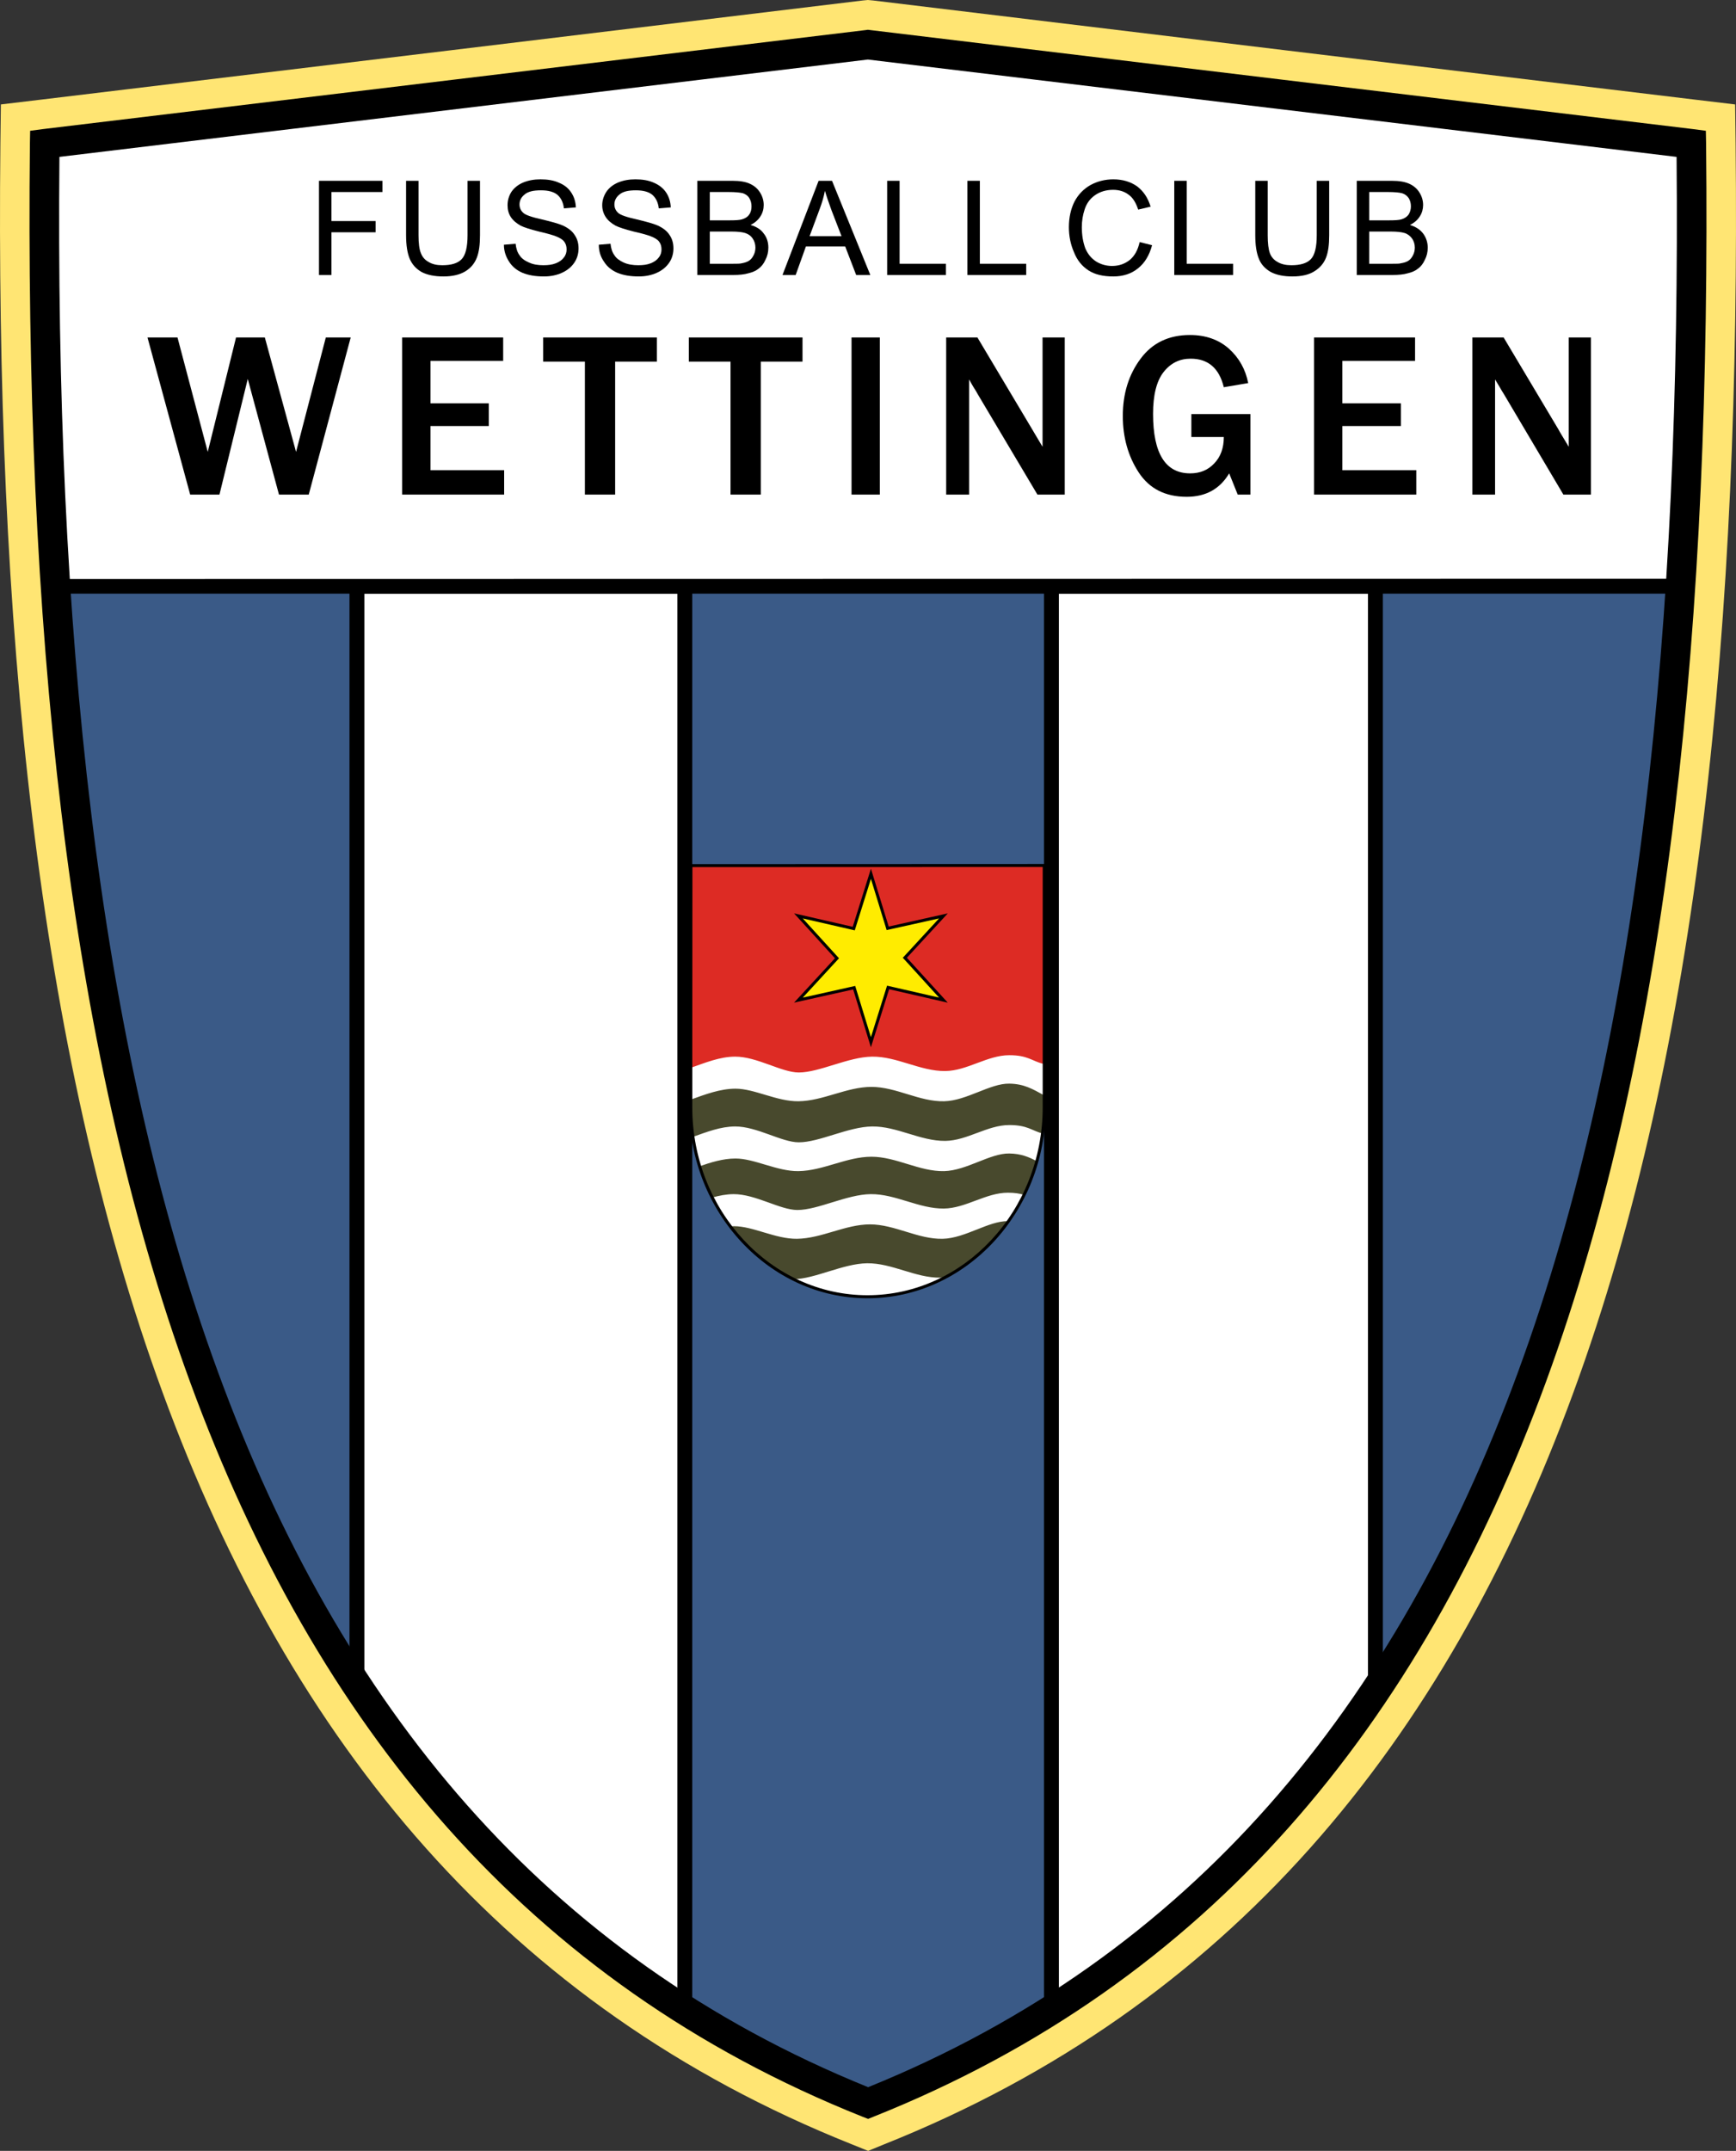 <?xml version="1.0" encoding="utf-8"?>
<!-- Generator: Adobe Illustrator 12.0.0, SVG Export Plug-In . SVG Version: 6.00 Build 51448)  -->
<!DOCTYPE svg PUBLIC "-//W3C//DTD SVG 1.1//EN" "http://www.w3.org/Graphics/SVG/1.1/DTD/svg11.dtd">
<svg  version="1.1" id="Calque_1" xmlns:x="http://ns.adobe.com/Extensibility/1.0/" xmlns:i="http://ns.adobe.com/AdobeIllustrator/10.0/" xmlns:graph="http://ns.adobe.com/Graphs/1.0/"
	 xmlns="http://www.w3.org/2000/svg" xmlns:xlink="http://www.w3.org/1999/xlink" xmlns:a="http://ns.adobe.com/AdobeSVGViewerExtensions/3.0/"
	 width="512.363" height="634.681" viewBox="0 0 512.363 634.681"
	 style="overflow:visible;enable-background:new 0 0 512.363 634.681;" xml:space="preserve">
<rect x="0" y="0" width="512.363" height="634.681" fill="#333333" stroke="none"/>
<g>
	<path style="fill-rule:evenodd;clip-rule:evenodd;fill:#FFE573;" d="M256.218,26.352c-76.68,9.216-153.36,18.432-229.968,27.72
		c-0.72,132.84,11.232,252.216,46.224,347.831c34.776,94.896,92.52,166.465,183.744,204.553
		c91.15-38.088,148.823-109.656,183.671-204.553c34.992-95.615,46.944-214.991,46.225-347.831
		C409.506,44.784,332.825,35.568,256.218,26.352L256.218,26.352z M11.707,29.448c81-9.721,161.928-19.513,242.928-29.305L256.146,0
		l1.584,0.144c80.999,9.792,161.926,19.584,242.926,29.305l11.449,1.368l0.144,11.52c1.44,140.328-10.585,266.832-47.881,368.567
		c-37.871,103.465-101.663,181.224-203.399,221.832l-4.751,1.945l-4.824-1.945c-101.736-40.608-165.528-118.367-203.4-221.832
		C10.698,309.168-1.326,182.664,0.114,42.336l0.144-11.52L11.707,29.448L11.707,29.448z"/>
	<path style="fill-rule:evenodd;clip-rule:evenodd;fill:#FFFFFF;" d="M16.386,173.016c14.041,215.569,75.96,382.104,239.761,447.551
		c163.943-65.447,225.791-231.982,239.831-447.624L16.386,173.016L16.386,173.016z"/>
	<path style="fill-rule:evenodd;clip-rule:evenodd;" d="M18.762,175.176C25.89,281.808,44.754,376.2,82.05,452.159
		c37.369,76.033,93.168,133.488,174.097,166.033c80.999-32.545,136.798-90.072,174.167-166.033
		c37.296-75.959,56.159-170.423,63.288-276.983H18.762L18.762,175.176z M78.162,454.032c-37.872-77.041-56.88-172.8-63.936-280.872
		l-0.145-2.304h2.304l479.591-0.072h2.305l-0.145,2.304c-7.056,108.072-26.064,203.903-63.936,280.944
		c-37.944,77.256-94.753,135.648-177.191,168.553l-0.792,0.358l-0.864-0.358C172.915,589.681,116.106,531.288,78.162,454.032
		L78.162,454.032z"/>
	<polygon style="fill-rule:evenodd;clip-rule:evenodd;fill:#3A5A87;" points="202.146,591.983 225.906,605.951 256.146,620.567 
		283.865,607.681 310.361,591.983 310.361,158.472 202.146,158.472 202.146,591.983 	"/>
	<path style="fill-rule:evenodd;clip-rule:evenodd;" d="M204.307,590.76l22.608,13.249l29.304,14.184l26.567-12.457l25.345-14.976
		V160.704H204.307V590.76L204.307,590.76z M224.826,607.822l-23.832-13.967l-1.08-0.647v-1.225V158.472v-2.16h2.232h108.214h2.161
		v2.16v433.511v1.225l-1.081,0.647l-26.496,15.696h-0.072l-0.144,0.071l-27.647,12.89l-0.936,0.431l-0.936-0.431l-30.241-14.545
		L224.826,607.822L224.826,607.822z"/>
	<polygon style="fill-rule:evenodd;clip-rule:evenodd;fill:#3A5A87;" points="105.307,499.248 105.307,163.944 15.45,163.944 
		19.194,209.448 25.17,262.152 39.57,338.833 56.778,396.937 77.946,447.192 105.307,499.248 	"/>
	<path style="fill-rule:evenodd;clip-rule:evenodd;" d="M103.146,490.464v-324.36h-85.32l3.528,43.128l0,0l5.977,52.632
		l14.327,76.462l17.208,57.89l21.024,50.041L103.146,490.464L103.146,490.464z M107.539,163.944v335.304v8.856l-4.104-7.849
		L76.002,448.2l-0.072-0.145L54.762,397.8l-0.072-0.145v-0.143l-17.208-58.033l-0.072-0.143v-0.073l-14.4-76.751v-0.144
		l-5.976-52.704l-0.072-0.072l-3.672-45.504l-0.216-2.376h2.376h89.857h2.232V163.944L107.539,163.944z"/>
	<polygon style="fill-rule:evenodd;clip-rule:evenodd;fill:#3A5A87;" points="405.977,499.248 405.977,163.944 495.833,163.944 
		492.089,209.448 486.114,262.152 471.714,338.833 454.506,396.937 433.337,447.192 405.977,499.248 	"/>
	<path style="fill-rule:evenodd;clip-rule:evenodd;" d="M403.745,499.248V163.944v-2.232h2.232h89.856h2.377l-0.217,2.376
		l-3.744,45.504v0.072l-5.977,52.704v0.144l-14.4,76.751v0.073l-0.07,0.143l-17.208,58.033v0.143l-0.072,0.145l-21.169,50.256
		l-0.071,0.145l-27.433,52.056l-4.104,7.849V499.248L403.745,499.248z M408.137,166.104v324.36l23.257-44.207l21.023-50.041
		l17.208-57.89l14.327-76.462l5.977-52.632l0,0l3.527-43.128H408.137L408.137,166.104z"/>
	<path style="fill-rule:evenodd;clip-rule:evenodd;fill:#FFFFFF;" d="M495.977,172.944c2.737-41.76,3.672-85.392,3.168-130.536
		c-81-9.72-162-19.512-242.999-29.232c-80.928,9.72-161.928,19.512-242.928,29.232c-0.504,45.144,0.432,88.776,3.167,130.608
		L495.977,172.944L495.977,172.944z"/>
	<path style="fill-rule:evenodd;clip-rule:evenodd;" d="M493.889,170.784c1.296-20.232,2.16-40.896,2.664-61.92
		c0.504-21.096,0.648-42.624,0.433-64.512c-80.28-9.648-160.56-19.296-240.839-29.016c-80.208,9.72-160.489,19.368-240.769,29.016
		c-0.216,21.888-0.071,43.416,0.433,64.583c0.504,20.953,1.367,41.617,2.664,61.92L493.889,170.784L493.889,170.784z
		 M500.945,109.008c-0.504,21.816-1.438,43.272-2.808,64.08l-0.144,2.088h-2.017H16.386H14.37l-0.144-2.016
		c-1.369-20.88-2.304-42.264-2.808-64.152c-0.504-21.744-0.648-43.992-0.36-66.6v-1.872l1.872-0.289c81-9.72,162-19.512,243-29.231
		l0.216-0.072l0.288,0.072c80.999,9.72,161.999,19.512,242.926,29.231l1.945,0.289v1.872
		C501.594,65.016,501.449,87.192,500.945,109.008L500.945,109.008z"/>
	<path style="fill-rule:evenodd;clip-rule:evenodd;" d="M256.146,17.568C176.658,27.144,97.098,36.72,17.539,46.296
		c-1.224,136.944,10.655,260.064,46.8,358.56c36,98.352,96.264,172.296,191.88,211.032
		c95.543-38.736,155.807-112.681,191.807-211.032c36.144-98.496,48.024-221.615,46.8-358.56
		C415.265,36.72,335.706,27.144,256.146,17.568L256.146,17.568z M12.714,38.088c81-9.72,162-19.512,242.928-29.232l0.504-0.072
		l0.576,0.072c80.927,9.72,161.927,19.512,242.927,29.232l3.816,0.504l0.071,3.816c1.44,139.392-10.438,264.888-47.304,365.472
		c-37.08,101.159-99.36,177.191-198.431,216.721l-1.584,0.647l-1.656-0.647C155.49,585.071,93.21,509.039,56.13,407.88
		C19.266,307.296,7.386,181.8,8.826,42.408l0.072-3.816L12.714,38.088L12.714,38.088z"/>
	<polygon style="fill-rule:evenodd;clip-rule:evenodd;" points="103.506,99.576 91.123,145.944 82.338,145.944 73.123,111.816 
		64.77,145.944 56.13,145.944 43.53,99.576 52.386,99.576 61.314,133.344 69.666,99.576 78.162,99.576 87.378,133.344 
		96.162,99.576 103.506,99.576 	"/>
	<polygon style="fill-rule:evenodd;clip-rule:evenodd;" points="148.794,145.944 118.698,145.944 118.698,99.576 148.506,99.576 
		148.506,106.488 127.05,106.488 127.05,119.016 144.258,119.016 144.258,125.712 127.05,125.712 127.05,138.744 148.794,138.744 
		148.794,145.944 	"/>
	<polygon style="fill-rule:evenodd;clip-rule:evenodd;" points="181.554,145.944 172.626,145.944 172.626,106.704 160.314,106.704 
		160.314,99.576 193.866,99.576 193.866,106.704 181.554,106.704 181.554,145.944 	"/>
	<polygon style="fill-rule:evenodd;clip-rule:evenodd;" points="224.539,145.944 215.61,145.944 215.61,106.704 203.298,106.704 
		203.298,99.576 236.85,99.576 236.85,106.704 224.539,106.704 224.539,145.944 	"/>
	<polygon style="fill-rule:evenodd;clip-rule:evenodd;" points="259.673,145.944 251.322,145.944 251.322,99.576 259.673,99.576 
		259.673,145.944 	"/>
	<path style="fill-rule:evenodd;clip-rule:evenodd;" d="M314.249,145.944h-8.063l-17.64-29.664c-0.217-0.432-0.647-1.152-1.297-2.16
		c-0.287-0.504-0.72-1.224-1.223-2.16v33.984h-6.769V99.576h9.216l16.271,27.288c0.145,0.216,1.08,1.872,2.953,4.968V99.576h6.551
		V145.944L314.249,145.944z"/>
	<path style="fill-rule:evenodd;clip-rule:evenodd;" d="M369.042,122.184v23.76h-3.743l-2.521-6.264
		c-2.735,4.608-6.912,6.912-12.528,6.912c-6.335,0-11.016-2.376-14.184-7.2c-3.096-4.752-4.68-10.296-4.68-16.632
		c0-6.696,1.8-12.312,5.256-16.92c3.457-4.68,8.353-6.984,14.544-6.984c4.68,0,8.496,1.368,11.521,4.032
		c3.023,2.736,4.896,6.12,5.688,10.152l-7.2,1.224c-1.369-5.616-4.608-8.424-9.792-8.424c-3.241,0-5.904,1.296-7.992,3.96
		c-2.088,2.664-3.096,6.84-3.096,12.312c0,11.736,3.672,17.568,10.943,17.568c2.88,0,5.257-0.936,7.128-2.952
		c1.872-1.944,2.809-4.536,2.809-7.776h-9.576v-6.768H369.042L369.042,122.184z"/>
	<polygon style="fill-rule:evenodd;clip-rule:evenodd;" points="418.001,145.944 387.833,145.944 387.833,99.576 417.641,99.576 
		417.641,106.488 396.185,106.488 396.185,119.016 413.465,119.016 413.465,125.712 396.185,125.712 396.185,138.744 
		418.001,138.744 418.001,145.944 	"/>
	<path style="fill-rule:evenodd;clip-rule:evenodd;" d="M469.553,145.944h-8.136l-17.568-29.664
		c-0.288-0.432-0.719-1.152-1.296-2.16c-0.288-0.504-0.72-1.224-1.296-2.16v33.984h-6.696V99.576h9.216l16.272,27.288
		c0.071,0.216,1.081,1.872,2.952,4.968V99.576h6.552V145.944L469.553,145.944z"/>
	<polygon style="fill-rule:evenodd;clip-rule:evenodd;" points="94.146,81.144 94.146,53.352 112.866,53.352 112.866,56.664 
		97.818,56.664 97.818,65.232 110.85,65.232 110.85,68.544 97.818,68.544 97.818,81.144 94.146,81.144 	"/>
	<path style="fill-rule:evenodd;clip-rule:evenodd;" d="M137.994,53.352h3.672v16.056c0,2.808-0.288,4.968-0.936,6.624
		c-0.648,1.656-1.728,3.024-3.385,4.032c-1.656,1.008-3.815,1.512-6.48,1.512c-2.592,0-4.751-0.433-6.407-1.296
		c-1.656-0.936-2.809-2.232-3.528-3.888c-0.72-1.728-1.08-4.032-1.08-6.984V53.352h3.672v16.056c0,2.376,0.216,4.176,0.719,5.328
		c0.432,1.152,1.224,2.016,2.304,2.592c1.081,0.648,2.376,0.936,3.96,0.936c2.735,0,4.608-0.576,5.76-1.8
		c1.152-1.224,1.728-3.6,1.728-7.056V53.352L137.994,53.352z"/>
	<path style="fill-rule:evenodd;clip-rule:evenodd;" d="M148.723,72.216l3.455-0.288c0.145,1.368,0.504,2.52,1.153,3.384
		c0.576,0.936,1.511,1.584,2.807,2.16c1.224,0.576,2.665,0.792,4.248,0.792c1.368,0,2.592-0.144,3.672-0.576
		c1.08-0.432,1.873-1.008,2.376-1.728c0.576-0.72,0.792-1.512,0.792-2.376c0-0.864-0.216-1.656-0.72-2.304s-1.369-1.152-2.521-1.584
		c-0.72-0.288-2.375-0.792-4.896-1.368c-2.592-0.648-4.392-1.224-5.4-1.728c-1.296-0.72-2.304-1.584-2.952-2.592
		c-0.648-1.008-0.936-2.16-0.936-3.456c0-1.368,0.36-2.736,1.152-3.96c0.792-1.152,1.944-2.088,3.456-2.736
		c1.584-0.648,3.24-0.936,5.112-0.936c2.088,0,3.888,0.288,5.472,1.008c1.584,0.648,2.736,1.584,3.6,2.88
		c0.864,1.296,1.296,2.736,1.368,4.392l-3.527,0.288c-0.216-1.8-0.865-3.096-1.945-4.032c-1.08-0.864-2.664-1.296-4.824-1.296
		c-2.231,0-3.816,0.36-4.824,1.224c-1.007,0.792-1.511,1.8-1.511,2.952c0,0.936,0.359,1.8,1.08,2.448
		c0.648,0.648,2.521,1.296,5.472,1.944c3.024,0.72,5.041,1.296,6.192,1.8c1.584,0.72,2.808,1.656,3.529,2.808
		c0.792,1.152,1.151,2.448,1.151,3.96c0,1.44-0.36,2.88-1.224,4.176c-0.864,1.296-2.088,2.304-3.672,3.024
		c-1.584,0.72-3.312,1.08-5.328,1.08c-2.52,0-4.608-0.36-6.336-1.08c-1.655-0.72-3.024-1.8-3.959-3.312
		C149.298,75.744,148.723,74.088,148.723,72.216L148.723,72.216z"/>
	<path style="fill-rule:evenodd;clip-rule:evenodd;" d="M176.73,72.216l3.456-0.288c0.145,1.368,0.504,2.52,1.152,3.384
		c0.576,0.936,1.512,1.584,2.735,2.16c1.296,0.576,2.737,0.792,4.32,0.792c1.368,0,2.592-0.144,3.672-0.576
		c1.081-0.432,1.873-1.008,2.376-1.728c0.577-0.72,0.792-1.512,0.792-2.376c0-0.864-0.216-1.656-0.72-2.304
		c-0.504-0.648-1.368-1.152-2.521-1.584c-0.72-0.288-2.376-0.792-4.968-1.368c-2.52-0.648-4.32-1.224-5.328-1.728
		c-1.296-0.72-2.304-1.584-2.952-2.592c-0.648-1.008-1.008-2.16-1.008-3.456c0-1.368,0.432-2.736,1.224-3.96
		c0.792-1.152,1.944-2.088,3.457-2.736c1.584-0.648,3.239-0.936,5.112-0.936c2.088,0,3.888,0.288,5.472,1.008
		c1.512,0.648,2.736,1.584,3.6,2.88c0.863,1.296,1.295,2.736,1.367,4.392l-3.528,0.288c-0.215-1.8-0.864-3.096-1.944-4.032
		c-1.08-0.864-2.664-1.296-4.824-1.296c-2.232,0-3.816,0.36-4.824,1.224c-1.008,0.792-1.512,1.8-1.512,2.952
		c0,0.936,0.36,1.8,1.08,2.448c0.647,0.648,2.52,1.296,5.472,1.944c3.024,0.72,5.041,1.296,6.192,1.8
		c1.584,0.72,2.808,1.656,3.528,2.808c0.792,1.152,1.151,2.448,1.151,3.96c0,1.44-0.359,2.88-1.223,4.176
		c-0.865,1.296-2.089,2.304-3.673,3.024s-3.384,1.08-5.327,1.08c-2.52,0-4.608-0.36-6.336-1.08c-1.656-0.72-3.024-1.8-3.96-3.312
		C177.234,75.744,176.73,74.088,176.73,72.216L176.73,72.216z"/>
	<path style="fill-rule:evenodd;clip-rule:evenodd;" d="M205.818,81.144V53.352h10.439c2.088,0,3.816,0.288,5.041,0.864
		c1.296,0.576,2.304,1.44,3.024,2.592c0.72,1.152,1.08,2.376,1.08,3.672c0,1.152-0.288,2.304-0.937,3.312
		c-0.647,1.08-1.655,1.944-2.951,2.592c1.727,0.504,3.024,1.296,3.888,2.52c0.936,1.152,1.368,2.592,1.368,4.176
		c0,1.296-0.288,2.52-0.864,3.6c-0.504,1.151-1.224,2.016-2.016,2.592c-0.792,0.648-1.8,1.08-3.024,1.368
		c-1.223,0.36-2.735,0.503-4.463,0.503H205.818L205.818,81.144z M209.49,65.016h5.976c1.657,0,2.808-0.072,3.528-0.288
		c0.937-0.288,1.656-0.72,2.088-1.368c0.504-0.648,0.72-1.512,0.72-2.448s-0.216-1.728-0.648-2.448
		c-0.432-0.72-1.08-1.152-1.872-1.44c-0.863-0.216-2.232-0.36-4.248-0.36h-5.544V65.016L209.49,65.016z M209.49,77.832h6.913
		c1.151,0,2.016,0,2.52-0.144c0.792-0.144,1.512-0.36,2.088-0.72c0.576-0.36,1.008-0.864,1.368-1.584
		c0.36-0.648,0.576-1.44,0.576-2.304c0-1.008-0.288-1.944-0.792-2.664c-0.504-0.792-1.296-1.368-2.231-1.656
		c-0.937-0.288-2.232-0.432-4.033-0.432h-6.408V77.832L209.49,77.832z"/>
	<path style="fill-rule:evenodd;clip-rule:evenodd;" d="M230.946,81.144l10.657-27.792h3.96l11.303,27.792h-4.176l-3.24-8.423
		h-11.592l-3.023,8.423H230.946L230.946,81.144z M238.938,69.696h9.432l-2.952-7.632c-0.865-2.376-1.512-4.248-1.944-5.76
		c-0.36,1.8-0.864,3.527-1.512,5.256L238.938,69.696L238.938,69.696z"/>
	<polygon style="fill-rule:evenodd;clip-rule:evenodd;" points="261.833,81.144 261.833,53.352 265.506,53.352 265.506,77.832 
		279.185,77.832 279.185,81.144 261.833,81.144 	"/>
	<polygon style="fill-rule:evenodd;clip-rule:evenodd;" points="285.522,81.144 285.522,53.352 289.194,53.352 289.194,77.832 
		302.873,77.832 302.873,81.144 285.522,81.144 	"/>
	<path style="fill-rule:evenodd;clip-rule:evenodd;" d="M336.353,71.424l3.672,0.936c-0.792,2.952-2.16,5.256-4.176,6.84
		c-1.943,1.584-4.393,2.376-7.272,2.376c-3.023,0-5.471-0.576-7.344-1.8c-1.872-1.224-3.311-2.952-4.247-5.328
		c-1.009-2.305-1.513-4.752-1.513-7.416c0-2.88,0.576-5.4,1.657-7.56c1.151-2.16,2.734-3.744,4.751-4.896
		c2.017-1.08,4.249-1.656,6.695-1.656c2.809,0,5.113,0.72,7.058,2.088c1.872,1.44,3.168,3.384,3.96,5.976l-3.672,0.864
		c-0.649-2.017-1.585-3.528-2.809-4.392c-1.225-0.936-2.736-1.44-4.607-1.44c-2.089,0-3.889,0.576-5.329,1.584
		s-2.448,2.376-3.024,4.104s-0.863,3.456-0.863,5.328c0,2.376,0.359,4.392,1.009,6.192c0.72,1.728,1.8,3.023,3.238,3.96
		c1.44,0.864,3.024,1.296,4.682,1.296c2.088,0,3.814-0.648,5.255-1.8C334.914,75.456,335.849,73.728,336.353,71.424L336.353,71.424z
		"/>
	<polygon style="fill-rule:evenodd;clip-rule:evenodd;" points="346.577,81.144 346.577,53.352 350.249,53.352 350.249,77.832 
		363.93,77.832 363.93,81.144 346.577,81.144 	"/>
	<path style="fill-rule:evenodd;clip-rule:evenodd;" d="M388.625,53.352h3.673v16.056c0,2.808-0.288,4.968-0.938,6.624
		c-0.646,1.656-1.8,3.024-3.455,4.032c-1.584,1.008-3.745,1.512-6.479,1.512c-2.593,0-4.682-0.433-6.337-1.296
		c-1.656-0.936-2.88-2.232-3.528-3.888c-0.72-1.728-1.08-4.032-1.08-6.984V53.352h3.672v16.056c0,2.376,0.216,4.176,0.649,5.328
		c0.431,1.152,1.223,2.016,2.304,2.592c1.079,0.648,2.447,0.936,4.031,0.936c2.665,0,4.607-0.576,5.761-1.8
		c1.151-1.224,1.728-3.6,1.728-7.056V53.352L388.625,53.352z"/>
	<path style="fill-rule:evenodd;clip-rule:evenodd;" d="M400.433,81.144V53.352h10.369c2.159,0,3.815,0.288,5.111,0.864
		c1.296,0.576,2.305,1.44,3.023,2.592c0.72,1.152,1.081,2.376,1.081,3.672c0,1.152-0.289,2.304-0.937,3.312
		c-0.648,1.08-1.655,1.944-2.951,2.592c1.655,0.504,2.951,1.296,3.888,2.52c0.863,1.152,1.367,2.592,1.367,4.176
		c0,1.296-0.287,2.52-0.863,3.6c-0.504,1.151-1.224,2.016-2.016,2.592c-0.792,0.648-1.801,1.08-3.025,1.368
		c-1.224,0.36-2.736,0.503-4.463,0.503H400.433L400.433,81.144z M404.106,65.016h5.976c1.655,0,2.808-0.072,3.528-0.288
		c0.936-0.288,1.584-0.72,2.088-1.368c0.433-0.648,0.72-1.512,0.72-2.448s-0.216-1.728-0.648-2.448
		c-0.504-0.72-1.079-1.152-1.944-1.44c-0.792-0.216-2.23-0.36-4.176-0.36h-5.543V65.016L404.106,65.016z M404.106,77.832h6.912
		c1.15,0,2.015,0,2.447-0.144c0.863-0.144,1.584-0.36,2.16-0.72c0.576-0.36,1.008-0.864,1.368-1.584
		c0.359-0.648,0.575-1.44,0.575-2.304c0-1.008-0.287-1.944-0.792-2.664c-0.575-0.792-1.296-1.368-2.231-1.656
		s-2.305-0.432-4.031-0.432h-6.408V77.832L404.106,77.832z"/>
	<polygon style="fill-rule:evenodd;clip-rule:evenodd;fill:#DD2B24;" points="203.869,318.7 203.869,311.273 203.914,255.425 
		308.181,255.383 308.181,311.273 308.181,318.7 203.869,318.7 	"/>
	<polygon style="fill-rule:evenodd;clip-rule:evenodd;fill:#FFEC00;" points="257.045,257.837 261.986,273.931 278.448,270.26 
		267.052,282.61 278.448,295.113 262.111,291.375 257.045,307.54 252.105,291.451 235.644,295.113 247.034,282.762 235.644,270.26 
		251.974,274.006 257.045,257.837 	"/>
	<path d="M257.465,257.701l4.824,15.707l16.059-3.581l1.388-0.306l-0.962,1.038l-11.118,12.054l11.121,12.202l0.955,1.05
		l-1.389-0.315l-15.93-3.652l-4.948,15.781l-0.422,1.364l-0.42-1.367l-4.823-15.709l-16.067,3.583l-1.379,0.31l0.959-1.046
		l11.119-12.055l-11.123-12.201l-0.954-1.042l1.381,0.311l15.938,3.652l4.948-15.779l0.425-1.365L257.465,257.701L257.465,257.701z
		 M261.564,274.057l-4.521-14.726l-4.645,14.806l-0.128,0.397l-0.395-0.098l-14.949-3.427l10.429,11.458l0.275,0.298l-0.276,0.296
		l-10.426,11.317l15.073-3.365l0.406-0.088l0.115,0.388l4.523,14.736l4.639-14.81l0.123-0.392l0.404,0.091l14.946,3.432
		l-10.433-11.459l-0.276-0.299l0.28-0.298l10.426-11.309l-15.081,3.358l-0.394,0.095L261.564,274.057L261.564,274.057z"/>
	<path style="fill-rule:evenodd;clip-rule:evenodd;fill:#48492D;" d="M308.181,318.7v8.059c0,30.732-23.465,55.889-52.154,55.889
		l0,0c-28.681,0-52.158-25.156-52.158-55.889V318.7H308.181L308.181,318.7z"/>
	<path style="fill-rule:evenodd;clip-rule:evenodd;fill:#FFFFFF;" d="M203.986,324.431c-0.037-3.113-0.071-6.229-0.105-9.343
		c4.356-1.524,8.578-3.281,13.064-3.295c6.459-0.03,13.723,4.675,18.805,4.675c6.114,0,14.598-4.601,21.668-4.675
		c7.319-0.076,14.231,4.328,21.561,4.25c6.493-0.07,12.41-4.673,18.902-4.673c5.458,0,6.655,1.697,9.987,2.549
		c0.071,3.078,0.144,6.16,0.21,9.24c-3.287-1.775-5.761-3.326-10.197-3.4c-5.672-0.096-12.588,5.047-19.222,5.201
		c-7.287,0.175-14.164-4.242-21.458-4.242c-7.326,0-14.233,4.15-21.558,4.242c-6.319,0.088-12.985-3.729-18.589-3.713
		C212.57,321.257,208.128,322.942,203.986,324.431L203.986,324.431z"/>
	<path style="fill-rule:evenodd;clip-rule:evenodd;fill:#FFFFFF;" d="M204.497,335.476c4.135-1.469,8.177-3.058,12.448-3.078
		c6.459-0.027,13.723,4.675,18.805,4.675c6.114,0,14.598-4.599,21.668-4.675c7.319-0.076,14.231,4.33,21.561,4.254
		c6.493-0.072,12.41-4.674,18.902-4.674c5.458,0,6.655,1.699,9.987,2.547c-0.611,3.164-1.099,5.275-1.859,8.127
		c-2.396-1.268-4.669-2.229-8.128-2.281c-5.672-0.102-12.588,5.041-19.222,5.202c-7.287,0.169-14.164-4.247-21.458-4.247
		c-7.326,0-14.233,4.148-21.558,4.247c-6.319,0.085-12.985-3.731-18.589-3.717c-3.646,0.005-7.258,1.12-10.71,2.337
		C205.55,340.556,204.756,337.438,204.497,335.476L204.497,335.476z"/>
	<path style="fill-rule:evenodd;clip-rule:evenodd;fill:#FFFFFF;" d="M210.14,353.392c2.095-0.596,4.213-1.01,6.384-1.025
		c6.458-0.018,13.724,4.676,18.799,4.676c6.112,0,14.6-4.604,21.669-4.676c7.318-0.074,14.235,4.326,21.564,4.25
		c6.484-0.068,12.408-4.674,18.9-4.674c2.014,0,3.446,0.244,4.629,0.588c-1.521,3.59-2.571,5.225-4.629,7.807
		c-5.671-0.098-12.584,5.051-19.226,5.205c-7.283,0.168-14.158-4.253-21.452-4.253c-7.33,0-14.24,4.151-21.56,4.253
		c-6.321,0.08-12.987-3.727-18.588-3.72c-0.352,0-0.705,0.009-1.055,0.033C212.749,358.101,211.731,356.116,210.14,353.392
		L210.14,353.392z"/>
	<path style="fill-rule:evenodd;clip-rule:evenodd;fill:#FFFFFF;" d="M234.264,377.44c6.109,0,14.597-4.6,21.667-4.674
		c7.319-0.076,14.233,4.326,21.563,4.25c0.454-0.004,0.908-0.033,1.359-0.078c-3.977,2.211-14.321,6.031-21.83,5.795
		c-0.45-0.021-0.903-0.039-1.357-0.039c-0.574,0-1.143,0.023-1.709,0.059C242.79,381.675,238.418,379.458,234.264,377.44
		L234.264,377.44z"/>
	<path d="M308.63,255.383l0.001,55.89v15.485c0,15.482-5.917,29.561-15.438,39.771c-9.537,10.221-22.691,16.559-37.166,16.559l0,0
		c-14.467,0-27.624-6.338-37.154-16.559c-9.533-10.211-15.444-24.289-15.444-39.771v-15.485l0.046-55.849v-0.439l0.438-0.001
		l104.268-0.042l0.449-0.001V255.383L308.63,255.383z M307.741,311.273v-55.44l-103.38,0.039l-0.041,55.401v15.485
		c0,15.251,5.819,29.119,15.203,39.166c9.365,10.039,22.288,16.272,36.505,16.272l0,0c14.212,0,27.14-6.233,36.514-16.272
		c9.373-10.047,15.199-23.915,15.199-39.166V311.273L307.741,311.273z"/>
</g>
</svg>
